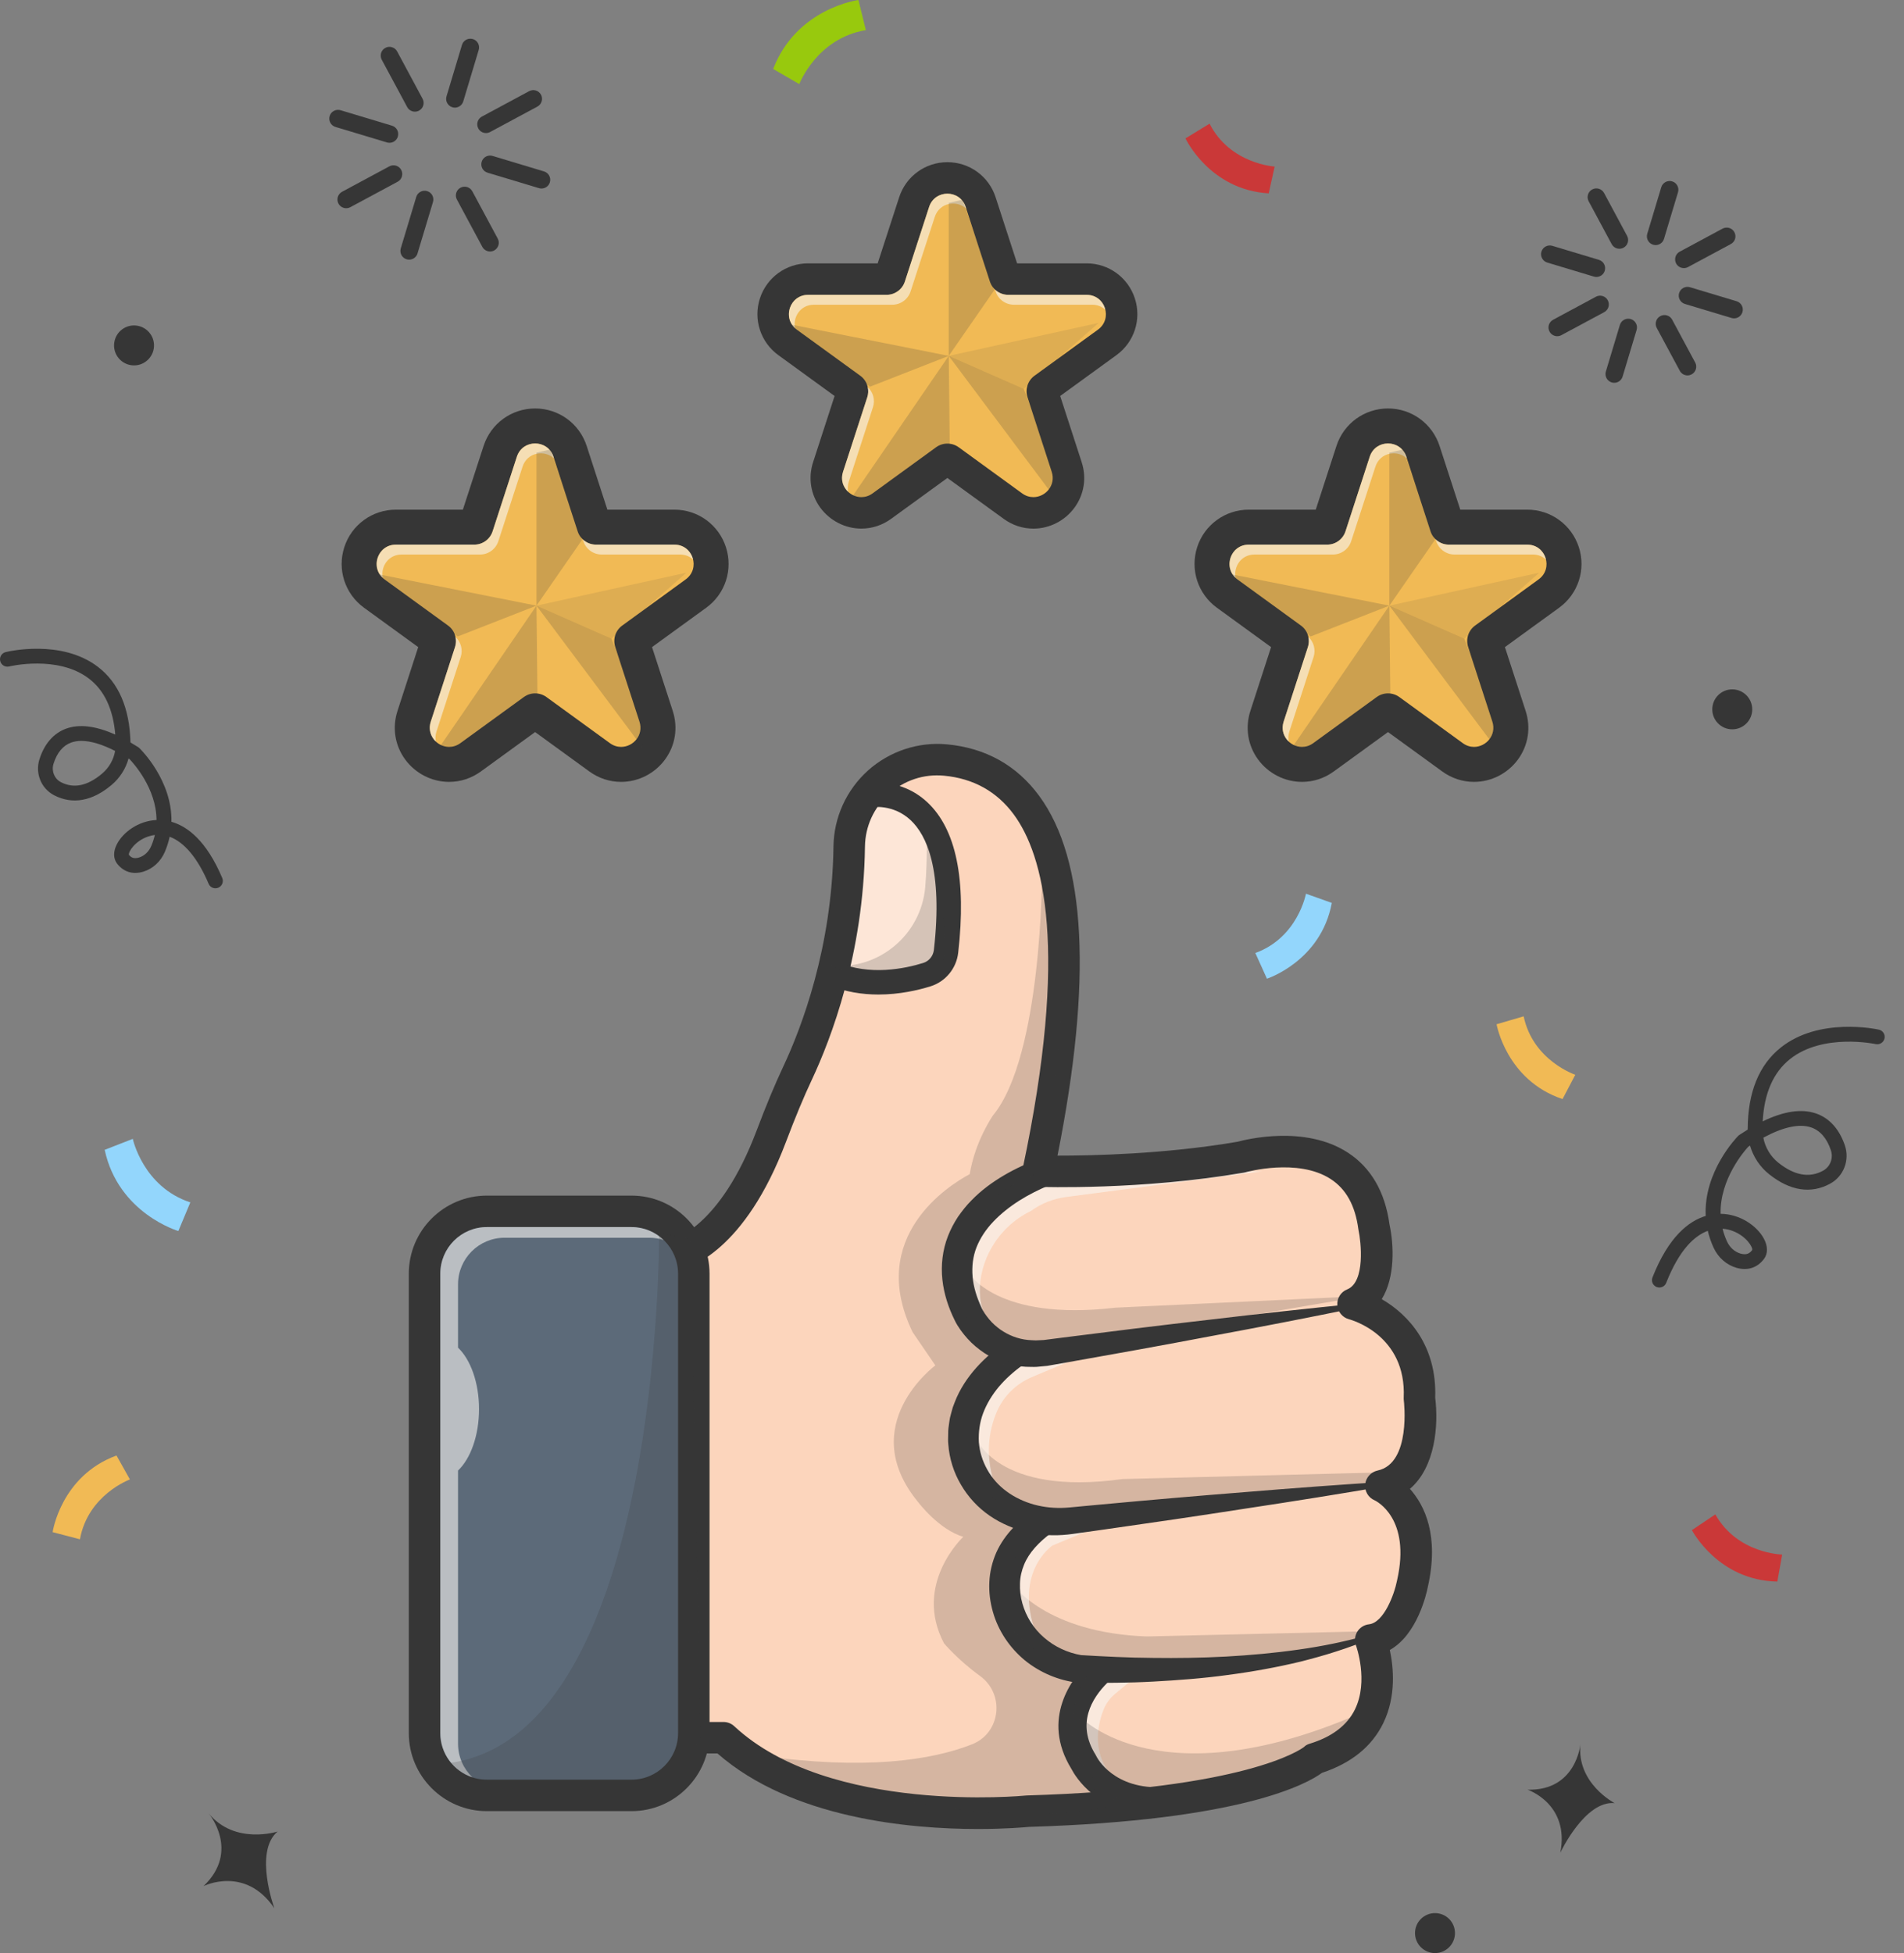 <svg width="78" height="80" viewBox="0 0 78 80" fill="none" xmlns="http://www.w3.org/2000/svg">
<rect x="0" y="0" width="78" height="80" fill="#808080" stroke="none"/>
<path d="M27.502 51.415C27.502 51.415 29.76 51.059 31.461 46.558C31.793 45.682 32.142 44.814 32.54 43.966C33.322 42.301 34.601 38.94 34.658 34.678C34.686 32.581 36.513 30.942 38.602 31.138C41.794 31.438 45.254 34.49 42.401 47.977C42.401 47.977 46.556 48.12 50.711 47.404C50.711 47.404 55.581 45.971 56.154 50.269C56.154 50.269 56.727 52.848 55.295 53.421C55.295 53.421 58.16 54.137 58.017 57.289C58.017 57.289 58.447 60.441 56.441 60.87C56.441 60.87 58.447 61.73 57.73 64.882C57.73 64.882 57.311 67.037 56.022 67.18C56.022 67.18 57.444 70.898 53.719 72.045C53.719 72.045 51.713 73.907 41.972 74.194C41.972 74.194 33.663 75.053 29.508 71.185H27.503H26.213V51.845L27.502 51.415Z" fill="#FCD5BC"/>
<g opacity="0.2">
<path d="M39.679 52.131C39.679 52.131 40.825 54.137 45.696 53.564L55.901 53.087L43.332 55.212C43.332 55.212 39.035 55.355 39.679 52.131Z" fill="#363636"/>
</g>
<g opacity="0.2">
<path d="M39.965 58.865C39.965 58.865 40.825 61.3 45.982 60.584L57.156 60.297L56.153 60.87L43.618 61.945C43.618 61.945 39.32 62.088 39.965 58.865Z" fill="#363636"/>
</g>
<g opacity="0.6">
<path d="M46.269 68.893L45.676 69.387C45.463 69.564 45.3 69.793 45.2 70.051C44.954 70.689 44.694 71.902 45.696 72.904C45.696 72.904 43.244 72.146 44.148 69.696C44.148 69.696 44.765 68.821 44.908 68.821C45.051 68.821 46.269 68.567 46.269 68.567V68.893H46.269Z" fill="#F8F7F3"/>
</g>
<g opacity="0.2">
<path d="M41.483 64.889C41.483 64.889 42.832 66.887 46.986 67.031L56.92 66.798L55.331 67.304C55.331 67.304 42.904 70.684 41.757 66.386L41.483 64.889Z" fill="#363636"/>
</g>
<g opacity="0.6">
<path d="M44.836 62.589L43.116 63.306C43.116 63.306 41.397 64.452 42.543 67.174C42.543 67.174 41.039 66.242 41.469 64.523L42.328 62.947C42.328 62.947 43.467 62.278 43.542 62.326C43.618 62.374 44.836 62.589 44.836 62.589Z" fill="#F8F7F3"/>
</g>
<g opacity="0.6">
<path d="M44.263 55.57L42.27 56.409C41.622 56.682 41.102 57.194 40.829 57.843C40.511 58.597 40.311 59.692 40.824 61.014C40.824 61.014 39.463 59.796 39.893 58.22C39.893 58.22 40.609 55.928 42.328 55.641L44.263 55.57Z" fill="#F8F7F3"/>
</g>
<g opacity="0.6">
<path d="M51.712 47.977L43.672 49.031C43.156 49.099 42.661 49.29 42.241 49.598C39.392 50.985 39.392 55.283 42.544 55.14C42.544 55.14 40.466 55.928 39.607 53.779L39.177 51.057C39.177 51.057 40.835 48.394 43.516 48.006L51.712 47.977Z" fill="#F8F7F3"/>
</g>
<path d="M35.246 32.972L34.782 35.035L34.736 37.877L34.163 39.739C34.163 39.739 37.343 40.767 38.618 39.394L38.827 36.224C38.827 36.223 38.621 31.791 35.246 32.972Z" fill="#FDE6D7"/>
<path d="M40.064 74.918C37.297 74.918 32.443 74.495 29.392 71.823H26.345C25.989 71.823 25.7 71.535 25.7 71.178V51.838C25.7 51.561 25.878 51.315 26.141 51.227L27.431 50.797C27.46 50.787 27.491 50.779 27.522 50.774C27.581 50.761 29.489 50.294 30.991 46.323C31.387 45.275 31.736 44.436 32.089 43.685C32.833 42.1 34.09 38.82 34.145 34.663C34.161 33.484 34.676 32.354 35.557 31.562C36.439 30.77 37.619 30.379 38.794 30.489C40.38 30.638 41.651 31.348 42.571 32.599C44.499 35.219 44.751 40.175 43.322 47.336C44.696 47.338 47.711 47.279 50.7 46.767C51.05 46.672 53.459 46.071 55.214 47.211C56.163 47.828 56.738 48.816 56.922 50.15C57.103 50.99 57.161 52.315 56.605 53.215C57.691 53.842 58.87 55.112 58.795 57.253C58.933 58.358 58.809 60.091 57.759 60.985C58.368 61.667 58.967 62.909 58.492 65.008C58.44 65.273 58.065 66.952 56.936 67.585C57.088 68.294 57.204 69.48 56.668 70.581C56.202 71.537 55.358 72.221 54.158 72.617C53.55 73.064 50.87 74.571 42.145 74.831C41.973 74.848 41.192 74.918 40.064 74.918ZM26.99 70.534H29.64C29.803 70.534 29.96 70.596 30.079 70.707C33.974 74.334 41.957 73.554 42.037 73.546C42.053 73.544 42.069 73.543 42.084 73.543C51.025 73.28 53.284 71.663 53.418 71.56C53.491 71.486 53.56 71.453 53.661 71.422C54.568 71.143 55.19 70.67 55.509 70.016C56.076 68.852 55.556 67.418 55.551 67.404C55.48 67.218 55.499 67.009 55.602 66.838C55.706 66.668 55.883 66.555 56.082 66.533C56.694 66.465 57.12 65.303 57.229 64.751C57.23 64.745 57.232 64.738 57.233 64.733C57.813 62.183 56.372 61.481 56.31 61.453C56.052 61.343 55.9 61.08 55.927 60.8C55.954 60.521 56.163 60.293 56.438 60.234C57.82 59.938 57.513 57.396 57.51 57.37C57.505 57.331 57.503 57.292 57.505 57.254C57.621 54.685 55.363 54.065 55.267 54.039C54.998 53.969 54.802 53.733 54.785 53.456C54.767 53.178 54.928 52.919 55.187 52.816C55.948 52.512 55.751 50.834 55.656 50.402C55.653 50.384 55.649 50.366 55.647 50.348C55.517 49.377 55.146 48.705 54.511 48.293C53.169 47.421 51.045 48.01 51.024 48.017C51 48.023 50.976 48.029 50.952 48.033C46.78 48.752 42.683 48.621 42.511 48.615C42.321 48.609 42.142 48.518 42.025 48.368C41.908 48.218 41.863 48.024 41.902 47.837C43.8 38.868 42.748 35.016 41.532 33.363C40.839 32.422 39.878 31.887 38.673 31.773C37.844 31.695 37.043 31.961 36.418 32.522C35.795 33.082 35.445 33.849 35.434 34.68C35.376 39.08 34.044 42.554 33.255 44.234C32.917 44.954 32.581 45.763 32.196 46.78C30.511 51.236 28.266 51.935 27.798 52.034L26.989 52.303V70.534H26.99Z" fill="#363636"/>
<path d="M19.945 73.542C18.537 73.542 17.392 72.397 17.392 70.989V52.171C17.392 50.763 18.537 49.618 19.945 49.618H25.87C27.278 49.618 28.423 50.763 28.423 52.171V70.989C28.423 72.397 27.278 73.542 25.87 73.542H19.945Z" fill="#5C6A79"/>
<path d="M25.87 50.262C26.924 50.262 27.778 51.117 27.778 52.171V70.989C27.778 72.043 26.924 72.897 25.87 72.897H19.945C18.891 72.897 18.037 72.043 18.037 70.989V52.171C18.037 51.117 18.891 50.262 19.945 50.262H25.87ZM25.87 48.973H19.945C18.181 48.973 16.747 50.407 16.747 52.171V70.989C16.747 72.752 18.182 74.186 19.945 74.186H25.87C27.633 74.186 29.067 72.752 29.067 70.989V52.171C29.067 50.408 27.633 48.973 25.87 48.973Z" fill="#363636"/>
<g opacity="0.6">
<path d="M25.871 50.262H19.946C18.892 50.262 18.038 51.117 18.038 52.171V54.858V60.578V70.989C18.038 71.836 18.59 72.553 19.354 72.802C18.991 72.455 18.764 71.967 18.764 71.425V60.235C19.276 59.749 19.624 58.804 19.624 57.718C19.624 56.632 19.276 55.688 18.764 55.202V52.607C18.764 51.553 19.619 50.699 20.672 50.699H26.598C26.804 50.699 27.003 50.733 27.19 50.794C26.847 50.465 26.383 50.262 25.871 50.262Z" fill="#F8F7F3"/>
</g>
<path d="M42.987 48.551C42.901 48.584 42.783 48.634 42.681 48.681C42.575 48.73 42.47 48.781 42.365 48.834C42.156 48.94 41.951 49.055 41.755 49.179C41.362 49.429 41.001 49.716 40.697 50.034C40.392 50.354 40.154 50.711 40.004 51.091C39.855 51.472 39.809 51.879 39.844 52.296C39.88 52.715 40.011 53.135 40.205 53.556C40.234 53.629 40.287 53.714 40.341 53.799C40.398 53.883 40.46 53.965 40.526 54.044C40.658 54.204 40.815 54.339 40.979 54.459C41.312 54.691 41.696 54.846 42.118 54.887C42.224 54.891 42.33 54.905 42.436 54.904L42.758 54.889L43.512 54.792C45.524 54.535 47.537 54.287 49.553 54.056C51.569 53.817 53.586 53.595 55.608 53.394C55.653 53.389 55.693 53.422 55.698 53.468C55.702 53.51 55.673 53.547 55.633 53.556C53.642 53.965 51.648 54.352 49.65 54.722C47.654 55.101 45.655 55.463 43.655 55.815L42.904 55.947C42.762 55.962 42.613 55.975 42.467 55.988C42.321 55.996 42.173 55.986 42.026 55.985C41.434 55.955 40.831 55.757 40.324 55.421C40.072 55.252 39.837 55.058 39.637 54.834C39.536 54.722 39.441 54.605 39.352 54.481C39.266 54.356 39.179 54.228 39.105 54.068C38.862 53.576 38.671 53.015 38.607 52.424C38.541 51.833 38.611 51.204 38.832 50.639C38.941 50.356 39.083 50.09 39.245 49.842C39.414 49.601 39.595 49.37 39.798 49.168C40.197 48.755 40.652 48.425 41.125 48.145C41.361 48.006 41.603 47.88 41.851 47.765C41.974 47.706 42.1 47.655 42.228 47.604C42.359 47.554 42.477 47.51 42.631 47.461C42.933 47.365 43.255 47.532 43.351 47.834C43.442 48.124 43.292 48.432 43.013 48.541L42.987 48.551Z" fill="#363636"/>
<path d="M41.861 55.943C41.836 55.961 41.785 55.996 41.745 56.027C41.703 56.057 41.66 56.093 41.618 56.126C41.534 56.195 41.45 56.266 41.369 56.34C41.205 56.485 41.055 56.646 40.914 56.81C40.638 57.142 40.418 57.507 40.275 57.886C40.133 58.267 40.081 58.666 40.1 59.064C40.126 59.459 40.249 59.847 40.445 60.197C40.639 60.548 40.916 60.856 41.243 61.094C41.403 61.213 41.585 61.32 41.777 61.411C41.967 61.502 42.166 61.575 42.37 61.631C42.778 61.742 43.21 61.784 43.645 61.759C43.747 61.754 43.875 61.741 43.997 61.73L44.364 61.695L45.099 61.627C47.058 61.445 49.018 61.275 50.98 61.12C52.941 60.958 54.905 60.812 56.871 60.688C56.916 60.685 56.955 60.719 56.958 60.764C56.961 60.807 56.931 60.843 56.89 60.85C54.949 61.184 53.004 61.494 51.058 61.788C49.112 62.091 47.165 62.377 45.216 62.653L44.486 62.756L44.12 62.807C43.998 62.824 43.882 62.842 43.739 62.857C43.195 62.914 42.631 62.891 42.086 62.76C41.813 62.695 41.545 62.607 41.288 62.495C41.032 62.384 40.782 62.25 40.541 62.084C40.064 61.756 39.661 61.32 39.368 60.817C39.071 60.317 38.89 59.743 38.848 59.157C38.831 59.01 38.844 58.864 38.844 58.718C38.841 58.572 38.862 58.426 38.884 58.282C38.895 58.21 38.904 58.136 38.919 58.066L38.974 57.854C38.994 57.784 39.012 57.713 39.033 57.644L39.11 57.441C39.316 56.901 39.636 56.425 40.002 56.015C40.187 55.811 40.382 55.618 40.592 55.444C40.694 55.355 40.804 55.274 40.915 55.193C40.972 55.154 41.027 55.114 41.086 55.076C41.147 55.035 41.199 55.003 41.278 54.956C41.55 54.797 41.901 54.888 42.061 55.161C42.212 55.419 42.138 55.746 41.899 55.916L41.861 55.943Z" fill="#363636"/>
<path d="M47.414 74.355C44.978 74.355 44.04 72.743 43.895 72.462C42.619 70.391 43.94 68.725 44.569 68.103C44.794 67.881 45.157 67.883 45.379 68.108C45.602 68.333 45.6 68.696 45.374 68.918C44.714 69.571 44.092 70.614 44.882 71.877C44.894 71.898 44.905 71.918 44.915 71.94C44.941 71.992 45.62 73.33 47.703 73.2C48.017 73.181 48.291 73.42 48.31 73.736C48.33 74.052 48.09 74.324 47.774 74.344C47.651 74.351 47.531 74.355 47.414 74.355Z" fill="#363636"/>
<path d="M43.051 62.802C42.561 63.167 42.156 63.594 41.954 64.086C41.853 64.331 41.792 64.589 41.785 64.859C41.775 65.128 41.806 65.411 41.883 65.677C42.033 66.209 42.337 66.705 42.769 67.075C43.196 67.45 43.734 67.701 44.303 67.798L44.249 67.793C45.242 67.852 46.238 67.903 47.233 67.909C48.228 67.922 49.223 67.908 50.217 67.855C51.211 67.799 52.203 67.712 53.19 67.57C54.177 67.433 55.156 67.232 56.118 66.955C56.162 66.942 56.208 66.967 56.22 67.011C56.232 67.05 56.212 67.092 56.175 67.109C55.711 67.314 55.234 67.489 54.75 67.643C54.268 67.801 53.777 67.934 53.285 68.06C52.297 68.298 51.295 68.478 50.287 68.61C49.279 68.749 48.265 68.823 47.251 68.879C46.236 68.936 45.22 68.934 44.204 68.931C44.194 68.931 44.185 68.93 44.175 68.929L44.15 68.926C43.365 68.832 42.604 68.513 41.983 68.008C41.367 67.499 40.891 66.8 40.673 66.015C40.562 65.623 40.51 65.219 40.53 64.805C40.547 64.391 40.648 63.973 40.816 63.59C40.988 63.208 41.231 62.868 41.506 62.58C41.782 62.291 42.091 62.054 42.411 61.852C42.678 61.682 43.033 61.762 43.202 62.03C43.363 62.284 43.298 62.617 43.061 62.795L43.051 62.802Z" fill="#363636"/>
<path d="M35.986 40.737C35.328 40.737 34.613 40.633 33.914 40.335C33.659 40.227 33.541 39.932 33.649 39.677C33.758 39.422 34.052 39.304 34.307 39.413C35.635 39.979 37.079 39.675 37.822 39.443C38.058 39.37 38.229 39.16 38.258 38.909C38.635 35.611 37.951 34.202 37.31 33.599C36.588 32.92 35.724 33.063 35.687 33.069C35.416 33.118 35.155 32.938 35.105 32.667C35.055 32.397 35.23 32.137 35.501 32.084C35.556 32.074 36.877 31.832 37.979 32.852C39.167 33.951 39.596 36.027 39.254 39.023C39.181 39.668 38.735 40.209 38.12 40.401C37.623 40.556 36.855 40.737 35.986 40.737Z" fill="#363636"/>
<path d="M42.334 21.008C42.035 21.008 41.744 20.912 41.495 20.73L38.895 18.842C38.864 18.819 38.832 18.815 38.811 18.815C38.79 18.815 38.758 18.819 38.727 18.842L36.127 20.73C35.878 20.912 35.587 21.008 35.288 21.008C34.83 21.008 34.393 20.784 34.12 20.408C33.851 20.037 33.779 19.571 33.923 19.129L34.916 16.073C34.935 16.013 34.914 15.949 34.864 15.912L32.264 14.024C31.753 13.652 31.549 13.024 31.744 12.422C31.939 11.821 32.474 11.432 33.106 11.432H36.32C36.382 11.432 36.437 11.393 36.456 11.334L37.449 8.278C37.644 7.676 38.179 7.288 38.811 7.288C39.443 7.288 39.978 7.676 40.174 8.278L41.167 11.334C41.186 11.393 41.241 11.432 41.303 11.432H44.516C45.148 11.432 45.683 11.821 45.879 12.422C46.074 13.024 45.87 13.652 45.358 14.024L42.759 15.913C42.709 15.949 42.688 16.014 42.707 16.073L43.7 19.129C43.843 19.571 43.772 20.037 43.502 20.408C43.229 20.783 42.792 21.008 42.334 21.008Z" fill="#F1BA55"/>
<path d="M38.811 7.933C39.127 7.933 39.443 8.114 39.56 8.477L40.553 11.533C40.659 11.858 40.961 12.077 41.303 12.077H44.516C45.279 12.077 45.596 13.054 44.979 13.503L42.379 15.391C42.103 15.592 41.987 15.947 42.093 16.272L43.086 19.328C43.265 19.881 42.826 20.363 42.334 20.363C42.179 20.363 42.02 20.316 41.873 20.209L39.274 18.32C39.136 18.22 38.973 18.17 38.811 18.17C38.648 18.17 38.486 18.22 38.348 18.32L35.748 20.209C35.601 20.316 35.442 20.363 35.288 20.363C34.796 20.363 34.357 19.881 34.536 19.328L35.529 16.272C35.635 15.947 35.519 15.592 35.243 15.391L32.643 13.503C32.026 13.054 32.343 12.077 33.106 12.077H36.32C36.661 12.077 36.963 11.858 37.069 11.533L38.062 8.477C38.18 8.114 38.495 7.933 38.811 7.933ZM38.811 6.643C37.909 6.643 37.115 7.22 36.836 8.078L35.955 10.788H33.107C32.204 10.788 31.41 11.365 31.131 12.223C30.852 13.082 31.155 14.015 31.885 14.546L34.19 16.22L33.31 18.93C33.102 19.57 33.207 20.247 33.599 20.787C33.993 21.329 34.624 21.652 35.288 21.652C35.724 21.652 36.146 21.514 36.506 21.252L38.811 19.578L41.116 21.252C41.476 21.514 41.897 21.653 42.334 21.653C42.998 21.653 43.629 21.329 44.023 20.787C44.415 20.247 44.52 19.571 44.312 18.93L43.432 16.22L45.737 14.546C46.467 14.015 46.77 13.082 46.491 12.223C46.212 11.365 45.418 10.788 44.516 10.788H41.667L40.786 8.078C40.508 7.22 39.714 6.643 38.811 6.643Z" fill="#363636"/>
<g opacity="0.6">
<path d="M40.787 11.938C40.893 12.263 41.195 12.482 41.537 12.482H44.75C44.968 12.482 45.148 12.564 45.282 12.688C45.205 12.359 44.926 12.077 44.516 12.077H41.303C41.097 12.077 40.905 11.996 40.763 11.861L40.787 11.938Z" fill="#F8F7F3"/>
</g>
<g opacity="0.6">
<path d="M34.77 19.733L35.763 16.677C35.859 16.382 35.77 16.062 35.546 15.856C35.577 15.991 35.574 16.134 35.529 16.272L34.536 19.328C34.43 19.654 34.54 19.953 34.748 20.146C34.72 20.018 34.723 19.878 34.77 19.733Z" fill="#F8F7F3"/>
</g>
<g opacity="0.6">
<path d="M33.34 12.482H36.553C36.895 12.482 37.197 12.263 37.303 11.938L38.295 8.882C38.486 8.295 39.194 8.183 39.583 8.546L39.56 8.477C39.325 7.751 38.298 7.751 38.062 8.477L37.069 11.533C36.964 11.858 36.661 12.077 36.32 12.077H33.106C32.377 12.077 32.057 12.969 32.57 13.44C32.474 12.989 32.79 12.482 33.34 12.482Z" fill="#F8F7F3"/>
</g>
<g opacity="0.2">
<path d="M38.866 8.311V14.577L40.726 11.893L39.433 8.181L38.866 8.311Z" fill="#363636"/>
</g>
<g opacity="0.2">
<path d="M38.867 14.577L34.959 20.276L35.402 20.661L38.907 18.324L38.867 14.577Z" fill="#363636"/>
</g>
<g opacity="0.2">
<path d="M32.358 13.286L38.867 14.577L35.639 15.84L32.358 13.286Z" fill="#363636"/>
</g>
<g opacity="0.2">
<path d="M38.866 14.577L43.223 20.4L43.094 18.848L41.937 15.928L38.866 14.577Z" fill="#363636"/>
</g>
<g opacity="0.1">
<path d="M38.866 14.577L45.009 13.225L41.937 15.928L38.866 14.577Z" fill="#363636"/>
</g>
<path d="M25.445 31.311C25.131 31.311 24.826 31.21 24.564 31.02L21.964 29.131C21.952 29.122 21.938 29.117 21.922 29.117C21.907 29.117 21.892 29.122 21.88 29.131L19.28 31.02C19.018 31.21 18.714 31.311 18.399 31.311C17.918 31.311 17.459 31.075 17.173 30.681C16.89 30.292 16.815 29.802 16.965 29.338L17.959 26.282C17.968 26.252 17.958 26.221 17.933 26.202L15.333 24.314C14.796 23.923 14.581 23.263 14.787 22.632C14.992 22 15.553 21.592 16.217 21.592H19.43C19.461 21.592 19.489 21.573 19.498 21.543L20.491 18.487C20.697 17.856 21.258 17.448 21.922 17.448C22.586 17.448 23.147 17.856 23.352 18.487L24.345 21.543C24.355 21.573 24.382 21.592 24.413 21.592H27.627C28.291 21.592 28.852 22 29.057 22.632C29.262 23.263 29.048 23.923 28.511 24.314L25.911 26.202C25.886 26.221 25.875 26.253 25.885 26.282L26.878 29.338C27.029 29.803 26.953 30.293 26.67 30.682C26.385 31.075 25.927 31.311 25.445 31.311Z" fill="#F1BA55"/>
<path d="M21.922 18.164C22.238 18.164 22.553 18.345 22.672 18.708L23.665 21.764C23.77 22.089 24.073 22.309 24.414 22.309H27.627C28.39 22.309 28.708 23.285 28.09 23.734L25.491 25.623C25.214 25.823 25.099 26.179 25.204 26.503L26.197 29.559C26.377 30.112 25.938 30.594 25.445 30.594C25.291 30.594 25.132 30.547 24.985 30.44L22.386 28.552C22.247 28.451 22.085 28.401 21.922 28.401C21.76 28.401 21.597 28.451 21.459 28.552L18.86 30.44C18.713 30.547 18.554 30.594 18.399 30.594C17.907 30.594 17.468 30.112 17.648 29.559L18.641 26.503C18.746 26.179 18.631 25.823 18.355 25.623L15.755 23.734C15.137 23.285 15.455 22.309 16.218 22.309H19.431C19.772 22.309 20.075 22.089 20.18 21.764L21.174 18.708C21.291 18.345 21.607 18.164 21.922 18.164ZM21.922 16.731C20.957 16.731 20.108 17.348 19.811 18.266L18.962 20.876H16.218C15.253 20.876 14.404 21.493 14.106 22.41C13.807 23.328 14.132 24.326 14.912 24.893L17.133 26.506L16.285 29.117C16.062 29.802 16.175 30.526 16.594 31.103C17.015 31.681 17.689 32.027 18.399 32.027C18.866 32.027 19.316 31.879 19.701 31.599L21.922 29.986L24.142 31.599C24.527 31.879 24.978 32.027 25.445 32.027C26.154 32.027 26.829 31.681 27.25 31.103C27.669 30.526 27.782 29.802 27.559 29.117L26.711 26.506L28.932 24.893C29.713 24.326 30.037 23.328 29.738 22.41C29.44 21.493 28.592 20.876 27.627 20.876H24.882L24.034 18.266C23.736 17.348 22.887 16.731 21.922 16.731Z" fill="#363636"/>
<g opacity="0.6">
<path d="M23.899 22.169C24.004 22.494 24.307 22.714 24.648 22.714H27.861C28.079 22.714 28.26 22.795 28.393 22.919C28.316 22.59 28.037 22.309 27.628 22.309H24.415C24.208 22.309 24.017 22.227 23.874 22.092L23.899 22.169Z" fill="#F8F7F3"/>
</g>
<g opacity="0.6">
<path d="M17.881 29.965L18.874 26.909C18.97 26.613 18.881 26.294 18.657 26.087C18.688 26.222 18.685 26.365 18.64 26.503L17.647 29.559C17.541 29.885 17.651 30.185 17.858 30.377C17.831 30.249 17.834 30.11 17.881 29.965Z" fill="#F8F7F3"/>
</g>
<g opacity="0.6">
<path d="M16.452 22.714H19.665C20.006 22.714 20.309 22.494 20.415 22.169L21.408 19.113C21.598 18.526 22.306 18.415 22.695 18.777L22.673 18.708C22.437 17.983 21.41 17.983 21.174 18.708L20.181 21.764C20.076 22.089 19.773 22.309 19.432 22.309H16.218C15.489 22.309 15.169 23.201 15.682 23.671C15.586 23.22 15.902 22.714 16.452 22.714Z" fill="#F8F7F3"/>
</g>
<g opacity="0.2">
<path d="M21.978 18.542V24.808L23.837 22.124L22.544 18.413L21.978 18.542Z" fill="#363636"/>
</g>
<g opacity="0.2">
<path d="M21.978 24.808L18.07 30.508L18.513 30.892L22.018 28.556L21.978 24.808Z" fill="#363636"/>
</g>
<g opacity="0.2">
<path d="M15.468 23.517L21.977 24.808L18.749 26.071L15.468 23.517Z" fill="#363636"/>
</g>
<g opacity="0.2">
<path d="M21.978 24.808L26.334 30.631L26.205 29.079L25.049 26.16L21.978 24.808Z" fill="#363636"/>
</g>
<g opacity="0.1">
<path d="M21.978 24.808L28.12 23.457L25.049 26.16L21.978 24.808Z" fill="#363636"/>
</g>
<path d="M60.384 31.311C60.069 31.311 59.764 31.21 59.502 31.02L56.903 29.131C56.89 29.122 56.876 29.117 56.861 29.117C56.845 29.117 56.831 29.122 56.819 29.131L54.219 31.02C53.957 31.21 53.652 31.311 53.337 31.311C52.856 31.311 52.398 31.076 52.112 30.682C51.829 30.292 51.753 29.803 51.904 29.338L52.897 26.282C52.906 26.252 52.896 26.221 52.871 26.202L50.271 24.314C49.734 23.923 49.52 23.263 49.725 22.632C49.93 22 50.492 21.592 51.156 21.592H54.369C54.4 21.592 54.427 21.573 54.437 21.543L55.43 18.487C55.635 17.856 56.197 17.448 56.86 17.448C57.524 17.448 58.086 17.856 58.291 18.487L59.284 21.543C59.294 21.573 59.321 21.592 59.352 21.592H62.565C63.229 21.592 63.79 22 63.996 22.632C64.201 23.263 63.986 23.923 63.449 24.314L60.849 26.202C60.824 26.221 60.814 26.253 60.823 26.282L61.816 29.338C61.967 29.803 61.891 30.293 61.609 30.682C61.323 31.075 60.865 31.311 60.384 31.311Z" fill="#F1BA55"/>
<path d="M56.862 18.164C57.177 18.164 57.493 18.345 57.611 18.708L58.604 21.764C58.709 22.089 59.012 22.309 59.353 22.309H62.567C63.33 22.309 63.647 23.285 63.03 23.734L60.43 25.623C60.154 25.823 60.038 26.179 60.144 26.503L61.137 29.559C61.316 30.112 60.877 30.594 60.385 30.594C60.231 30.594 60.072 30.547 59.925 30.44L57.325 28.551C57.187 28.451 57.024 28.401 56.862 28.401C56.7 28.401 56.537 28.451 56.399 28.551L53.799 30.44C53.652 30.547 53.493 30.594 53.339 30.594C52.846 30.594 52.407 30.112 52.587 29.559L53.58 26.503C53.686 26.179 53.57 25.823 53.294 25.623L50.694 23.734C50.077 23.285 50.394 22.309 51.157 22.309H54.371C54.712 22.309 55.014 22.089 55.12 21.764L56.113 18.708C56.23 18.345 56.546 18.164 56.862 18.164ZM56.862 16.731C55.897 16.731 55.048 17.348 54.75 18.265L53.902 20.876H51.157C50.192 20.876 49.343 21.493 49.045 22.41C48.747 23.328 49.071 24.326 49.852 24.893L52.072 26.506L51.224 29.117C51.002 29.802 51.115 30.526 51.534 31.103C51.955 31.681 52.63 32.027 53.339 32.027C53.806 32.027 54.256 31.879 54.641 31.599L56.862 29.986L59.083 31.599C59.468 31.879 59.918 32.027 60.385 32.027C61.094 32.027 61.769 31.682 62.19 31.103C62.609 30.526 62.722 29.802 62.499 29.117L61.651 26.506L63.872 24.893C64.653 24.326 64.977 23.328 64.679 22.411C64.38 21.493 63.532 20.876 62.567 20.876H59.822L58.974 18.266C58.675 17.348 57.826 16.731 56.862 16.731Z" fill="#363636"/>
<g opacity="0.6">
<path d="M58.838 22.169C58.943 22.494 59.246 22.714 59.587 22.714H62.8C63.018 22.714 63.199 22.795 63.332 22.92C63.255 22.59 62.976 22.309 62.567 22.309H59.353C59.147 22.309 58.956 22.227 58.813 22.092L58.838 22.169Z" fill="#F8F7F3"/>
</g>
<g opacity="0.6">
<path d="M52.82 29.965L53.813 26.909C53.909 26.613 53.821 26.294 53.597 26.087C53.627 26.222 53.624 26.365 53.58 26.503L52.586 29.559C52.481 29.885 52.59 30.184 52.798 30.377C52.77 30.249 52.773 30.11 52.82 29.965Z" fill="#F8F7F3"/>
</g>
<g opacity="0.6">
<path d="M51.391 22.714H54.604C54.945 22.714 55.248 22.494 55.353 22.169L56.346 19.113C56.537 18.526 57.245 18.415 57.634 18.777L57.611 18.708C57.375 17.983 56.349 17.983 56.113 18.708L55.12 21.764C55.014 22.089 54.712 22.309 54.37 22.309H51.157C50.427 22.309 50.107 23.201 50.62 23.671C50.525 23.22 50.841 22.714 51.391 22.714Z" fill="#F8F7F3"/>
</g>
<g opacity="0.2">
<path d="M56.917 18.542V24.808L58.777 22.124L57.484 18.413L56.917 18.542Z" fill="#363636"/>
</g>
<g opacity="0.2">
<path d="M56.917 24.808L53.01 30.508L53.453 30.893L56.958 28.556L56.917 24.808Z" fill="#363636"/>
</g>
<g opacity="0.2">
<path d="M50.408 23.517L56.917 24.808L53.689 26.071L50.408 23.517Z" fill="#363636"/>
</g>
<g opacity="0.2">
<path d="M56.917 24.808L61.274 30.631L61.145 29.079L59.988 26.16L56.917 24.808Z" fill="#363636"/>
</g>
<g opacity="0.1">
<path d="M56.917 24.808L63.06 23.457L59.988 26.16L56.917 24.808Z" fill="#363636"/>
</g>
<g opacity="0.2">
<path d="M44.263 70.326C44.263 70.326 47.544 73.879 56.075 70.025L54.076 71.83L46.197 73.835C46.197 73.835 42.902 73.406 44.263 70.326Z" fill="#363636"/>
</g>
<g opacity="0.2">
<path d="M44.683 68.404C44.683 68.404 40.897 67.818 41.183 65.383C41.183 65.383 40.891 63.644 43.114 62.508C43.114 62.508 38.748 61.515 39.464 58.077C39.464 58.077 39.789 56.102 42.134 55.442C42.134 55.442 37.599 54.409 39.463 50.656L41 48.859C41.569 48.437 42.318 48.03 43.189 47.905V44.558C43.189 44.558 44.192 36.588 42.688 35.8C42.688 35.8 42.688 43.249 40.682 45.685C40.682 45.685 39.949 46.729 39.726 48.094C38.901 48.535 35.489 50.645 37.387 54.567L38.318 55.928C38.318 55.928 35.023 58.363 37.602 61.515C37.602 61.515 38.461 62.661 39.464 62.948C39.464 62.948 37.387 64.882 38.676 67.317C38.676 67.317 39.244 67.993 40.146 68.647C41.174 69.391 41 70.985 39.819 71.45C38.178 72.094 35.471 72.528 31.083 71.901C31.083 71.901 39.177 75.554 46.197 73.835C46.197 73.835 42.309 72.285 44.683 68.404Z" fill="#363636"/>
</g>
<g opacity="0.2">
<path d="M27.001 50.484C27.001 50.484 27.144 71.686 17.976 72.26L19.122 73.406H27.144L28.69 71.257L28.29 50.77L27.001 50.484Z" fill="#363636"/>
</g>
<g opacity="0.2">
<path d="M37.959 34.081C37.959 34.081 38.001 35.17 37.904 36.329C37.742 38.259 36.045 39.71 34.114 39.56C34.095 39.559 34.075 39.557 34.056 39.555C34.056 39.555 36.527 40.842 38.64 39.574C38.64 39.574 38.891 35.871 37.959 34.081Z" fill="#363636"/>
</g>
<path d="M8.825 36.385C8.707 36.385 8.595 36.316 8.546 36.2C8.105 35.155 7.55 34.495 6.95 34.274C6.907 34.477 6.842 34.685 6.752 34.896C6.583 35.289 6.264 35.584 5.876 35.703C5.446 35.834 5.063 35.718 4.798 35.376C4.638 35.169 4.634 34.879 4.789 34.579C5.036 34.096 5.662 33.623 6.412 33.589C6.405 32.285 5.459 31.253 5.308 31.096C5.294 31.088 5.28 31.079 5.266 31.07C5.151 31.487 4.913 31.863 4.574 32.15C3.783 32.819 2.968 32.966 2.216 32.574C1.687 32.299 1.434 31.68 1.615 31.104C1.815 30.47 2.192 30.036 2.706 29.847C3.247 29.65 3.922 29.731 4.722 30.09C4.637 29.051 4.276 28.281 3.646 27.798C2.372 26.82 0.395 27.294 0.376 27.299C0.213 27.339 0.049 27.24 0.009 27.078C-0.031 26.915 0.068 26.751 0.23 26.711C0.323 26.688 2.511 26.165 4.014 27.317C4.863 27.968 5.31 29.009 5.345 30.412C5.448 30.471 5.554 30.535 5.661 30.603C5.679 30.614 5.695 30.627 5.71 30.642C5.777 30.707 7.058 31.975 7.023 33.661C7.674 33.846 8.457 34.429 9.105 35.965C9.17 36.119 9.098 36.296 8.944 36.361C8.904 36.377 8.865 36.385 8.825 36.385ZM6.344 34.201C6.251 34.212 6.158 34.234 6.064 34.266C5.517 34.454 5.251 34.902 5.281 35.014C5.353 35.104 5.463 35.196 5.698 35.124C5.915 35.057 6.096 34.887 6.194 34.657C6.26 34.504 6.309 34.351 6.344 34.201ZM3.333 30.348C3.179 30.348 3.039 30.37 2.914 30.416C2.578 30.539 2.335 30.832 2.192 31.286C2.1 31.582 2.227 31.898 2.495 32.038C3.018 32.31 3.586 32.193 4.182 31.688C4.467 31.447 4.653 31.119 4.716 30.759C4.18 30.486 3.714 30.348 3.333 30.348Z" fill="#363636"/>
<path d="M67.978 52.738C67.941 52.738 67.903 52.731 67.866 52.717C67.711 52.655 67.635 52.48 67.696 52.324C68.356 50.653 69.184 50.014 69.877 49.806C69.788 47.997 71.135 46.6 71.205 46.529C71.219 46.514 71.236 46.501 71.253 46.489C71.37 46.411 71.485 46.338 71.598 46.269C71.598 46.26 71.598 46.25 71.598 46.241C71.603 44.743 72.058 43.623 72.949 42.911C74.527 41.65 76.873 42.154 76.972 42.176C77.135 42.212 77.238 42.374 77.201 42.537C77.165 42.701 77.004 42.803 76.84 42.767C76.819 42.762 74.673 42.306 73.325 43.385C72.645 43.93 72.271 44.786 72.212 45.932C73.07 45.516 73.8 45.407 74.388 45.606C74.938 45.793 75.349 46.245 75.577 46.915C75.782 47.519 75.531 48.178 74.979 48.482C74.195 48.914 73.329 48.781 72.475 48.098C72.095 47.795 71.826 47.386 71.692 46.925C71.668 46.941 71.642 46.957 71.617 46.974C71.464 47.141 70.453 48.296 70.487 49.719C71.293 49.728 71.979 50.219 72.256 50.73C72.425 51.04 72.429 51.343 72.268 51.562C71.997 51.928 71.597 52.06 71.142 51.932C70.729 51.815 70.384 51.512 70.196 51.099C70.091 50.868 70.014 50.64 69.962 50.416C69.428 50.612 68.801 51.173 68.259 52.546C68.212 52.665 68.098 52.738 67.978 52.738ZM70.567 50.33C70.609 50.501 70.668 50.674 70.747 50.848C70.861 51.099 71.065 51.281 71.306 51.349C71.574 51.425 71.696 51.317 71.781 51.203C71.817 51.1 71.55 50.636 70.984 50.422C70.877 50.381 70.734 50.342 70.567 50.33ZM72.237 46.6C72.315 47.006 72.53 47.368 72.852 47.625C73.509 48.151 74.126 48.26 74.686 47.952C74.981 47.789 75.114 47.436 75.003 47.11C74.836 46.618 74.563 46.305 74.192 46.179C73.715 46.017 73.046 46.163 72.237 46.6Z" fill="#363636"/>
<path d="M67.826 10.039C67.791 10.039 67.757 10.034 67.722 10.024C67.533 9.967 67.425 9.767 67.482 9.578L68.056 7.669C68.113 7.48 68.313 7.373 68.502 7.429C68.692 7.486 68.799 7.686 68.742 7.875L68.168 9.784C68.122 9.939 67.98 10.039 67.826 10.039Z" fill="#363636"/>
<path d="M66.129 15.68C66.095 15.68 66.061 15.675 66.026 15.665C65.837 15.607 65.729 15.408 65.786 15.218L66.361 13.309C66.417 13.12 66.617 13.013 66.807 13.069C66.996 13.127 67.103 13.326 67.046 13.516L66.472 15.425C66.426 15.58 66.284 15.68 66.129 15.68Z" fill="#363636"/>
<path d="M68.982 10.982C68.854 10.982 68.731 10.914 68.666 10.794C68.572 10.62 68.638 10.402 68.812 10.309L70.567 9.365C70.741 9.272 70.959 9.336 71.052 9.511C71.146 9.685 71.081 9.902 70.907 9.996L69.151 10.94C69.097 10.969 69.039 10.982 68.982 10.982Z" fill="#363636"/>
<path d="M63.795 13.771C63.667 13.771 63.544 13.703 63.479 13.583C63.385 13.409 63.45 13.191 63.625 13.098L65.38 12.154C65.554 12.06 65.772 12.126 65.865 12.3C65.959 12.474 65.894 12.691 65.72 12.785L63.964 13.729C63.91 13.758 63.852 13.771 63.795 13.771Z" fill="#363636"/>
<path d="M71.039 13.04C71.005 13.04 70.97 13.035 70.936 13.025L69.027 12.451C68.837 12.394 68.73 12.194 68.787 12.005C68.844 11.815 69.043 11.709 69.233 11.765L71.142 12.339C71.331 12.396 71.439 12.596 71.382 12.785C71.335 12.94 71.193 13.04 71.039 13.04Z" fill="#363636"/>
<path d="M65.399 11.344C65.365 11.344 65.33 11.339 65.295 11.329L63.386 10.755C63.197 10.698 63.089 10.498 63.146 10.309C63.203 10.119 63.403 10.013 63.592 10.069L65.501 10.643C65.691 10.7 65.798 10.9 65.741 11.089C65.695 11.244 65.552 11.344 65.399 11.344Z" fill="#363636"/>
<path d="M69.131 15.377C69.003 15.377 68.88 15.309 68.815 15.188L67.871 13.433C67.778 13.258 67.843 13.041 68.017 12.948C68.191 12.854 68.409 12.919 68.502 13.093L69.446 14.849C69.54 15.023 69.474 15.241 69.3 15.334C69.246 15.363 69.188 15.377 69.131 15.377Z" fill="#363636"/>
<path d="M66.341 10.189C66.214 10.189 66.09 10.121 66.025 10L65.082 8.245C64.988 8.07 65.053 7.853 65.227 7.76C65.401 7.666 65.619 7.731 65.713 7.905L66.656 9.661C66.75 9.835 66.685 10.053 66.51 10.146C66.456 10.175 66.398 10.189 66.341 10.189Z" fill="#363636"/>
<path d="M18.635 4.409C18.601 4.409 18.566 4.403 18.532 4.393C18.342 4.336 18.235 4.137 18.292 3.947L18.925 1.84C18.983 1.65 19.182 1.543 19.372 1.6C19.561 1.657 19.668 1.857 19.611 2.046L18.978 4.154C18.931 4.308 18.789 4.409 18.635 4.409Z" fill="#363636"/>
<path d="M16.761 10.636C16.727 10.636 16.693 10.631 16.658 10.621C16.469 10.564 16.361 10.364 16.418 10.175L17.052 8.067C17.109 7.878 17.309 7.771 17.498 7.828C17.688 7.885 17.795 8.084 17.738 8.274L17.104 10.381C17.058 10.536 16.915 10.636 16.761 10.636Z" fill="#363636"/>
<path d="M19.909 5.45C19.782 5.45 19.658 5.382 19.594 5.261C19.5 5.087 19.565 4.87 19.739 4.776L21.678 3.734C21.852 3.64 22.069 3.706 22.163 3.88C22.257 4.054 22.191 4.271 22.017 4.365L20.079 5.407C20.025 5.436 19.967 5.45 19.909 5.45Z" fill="#363636"/>
<path d="M14.182 8.529C14.055 8.529 13.931 8.461 13.866 8.341C13.773 8.167 13.838 7.949 14.012 7.856L15.951 6.813C16.125 6.72 16.342 6.785 16.436 6.959C16.53 7.133 16.464 7.351 16.29 7.444L14.351 8.487C14.298 8.516 14.239 8.529 14.182 8.529Z" fill="#363636"/>
<path d="M22.183 7.722C22.149 7.722 22.115 7.717 22.08 7.707L19.972 7.073C19.783 7.016 19.676 6.816 19.733 6.627C19.79 6.437 19.989 6.331 20.179 6.387L22.286 7.021C22.476 7.078 22.583 7.278 22.526 7.467C22.48 7.622 22.337 7.722 22.183 7.722Z" fill="#363636"/>
<path d="M15.955 5.849C15.921 5.849 15.886 5.844 15.852 5.834L13.744 5.2C13.555 5.143 13.447 4.944 13.504 4.754C13.561 4.565 13.761 4.458 13.95 4.514L16.058 5.148C16.247 5.205 16.355 5.405 16.298 5.594C16.252 5.749 16.109 5.849 15.955 5.849Z" fill="#363636"/>
<path d="M20.076 10.302C19.948 10.302 19.825 10.233 19.76 10.113L18.718 8.174C18.624 8 18.69 7.783 18.864 7.689C19.038 7.596 19.255 7.661 19.349 7.835L20.391 9.774C20.485 9.948 20.419 10.165 20.245 10.259C20.191 10.288 20.133 10.302 20.076 10.302Z" fill="#363636"/>
<path d="M16.997 4.574C16.87 4.574 16.746 4.505 16.681 4.385L15.639 2.447C15.546 2.272 15.611 2.055 15.785 1.961C15.959 1.868 16.177 1.933 16.27 2.107L17.312 4.046C17.406 4.22 17.341 4.437 17.167 4.531C17.113 4.56 17.055 4.574 16.997 4.574Z" fill="#363636"/>
<path d="M8.547 74.275C8.547 74.275 9.854 75.815 8.338 77.257C8.338 77.257 10.043 76.4 11.239 78.163C11.239 78.163 10.39 75.845 11.373 75.021C11.374 75.021 9.619 75.586 8.547 74.275Z" fill="#363636"/>
<path d="M58.787 80C59.239 80 59.605 79.633 59.605 79.181C59.605 78.729 59.239 78.363 58.787 78.363C58.335 78.363 57.968 78.729 57.968 79.181C57.968 79.633 58.335 80 58.787 80Z" fill="#363636"/>
<path d="M64.745 71.436C64.745 71.436 64.58 73.363 62.578 73.307C62.578 73.307 64.311 73.886 63.921 75.888C63.921 75.888 64.922 73.747 66.145 73.858C66.146 73.858 64.578 73.049 64.745 71.436Z" fill="#363636"/>
<path d="M70.964 29.874C71.416 29.874 71.783 29.508 71.783 29.056C71.783 28.604 71.416 28.237 70.964 28.237C70.512 28.237 70.146 28.604 70.146 29.056C70.146 29.508 70.512 29.874 70.964 29.874Z" fill="#363636"/>
<path d="M31.675 2.825L32.744 3.445C32.744 3.445 33.459 1.567 35.471 1.234L35.167 0C35.166 0 32.63 0.332 31.675 2.825Z" fill="#98C90D"/>
<path d="M4.288 47.098L5.44 46.649C5.44 46.649 5.859 48.614 7.797 49.251L7.307 50.424C7.307 50.424 4.851 49.708 4.288 47.098Z" fill="#93D6FC"/>
<path d="M72.811 64.783L73.009 63.676C73.009 63.676 71.181 63.648 70.271 62.031L69.311 62.675C69.311 62.675 70.382 64.741 72.811 64.783Z" fill="#CA3838"/>
<path d="M6.299 14.28C6.371 13.834 6.068 13.413 5.622 13.341C5.176 13.268 4.755 13.571 4.683 14.018C4.61 14.464 4.913 14.884 5.36 14.957C5.806 15.029 6.226 14.726 6.299 14.28Z" fill="#363636"/>
<path d="M64.012 45.019L64.534 44.023C64.534 44.023 62.799 43.446 62.419 41.63L61.309 41.954C61.309 41.954 61.708 44.247 64.012 45.019Z" fill="#F1BA55"/>
<path d="M4.773 59.619L5.322 60.6C5.322 60.6 3.604 61.225 3.275 63.051L2.156 62.758C2.156 62.758 2.492 60.455 4.773 59.619Z" fill="#F1BA55"/>
<path d="M54.559 36.984L53.5 36.607C53.5 36.607 53.171 38.405 51.426 39.036L51.902 40.089C51.902 40.089 54.116 39.373 54.559 36.984Z" fill="#93D6FC"/>
<path d="M51.975 7.92L52.218 6.822C52.218 6.822 50.393 6.719 49.551 5.066L48.565 5.669C48.564 5.669 49.55 7.778 51.975 7.92Z" fill="#CA3838"/>
</svg>
